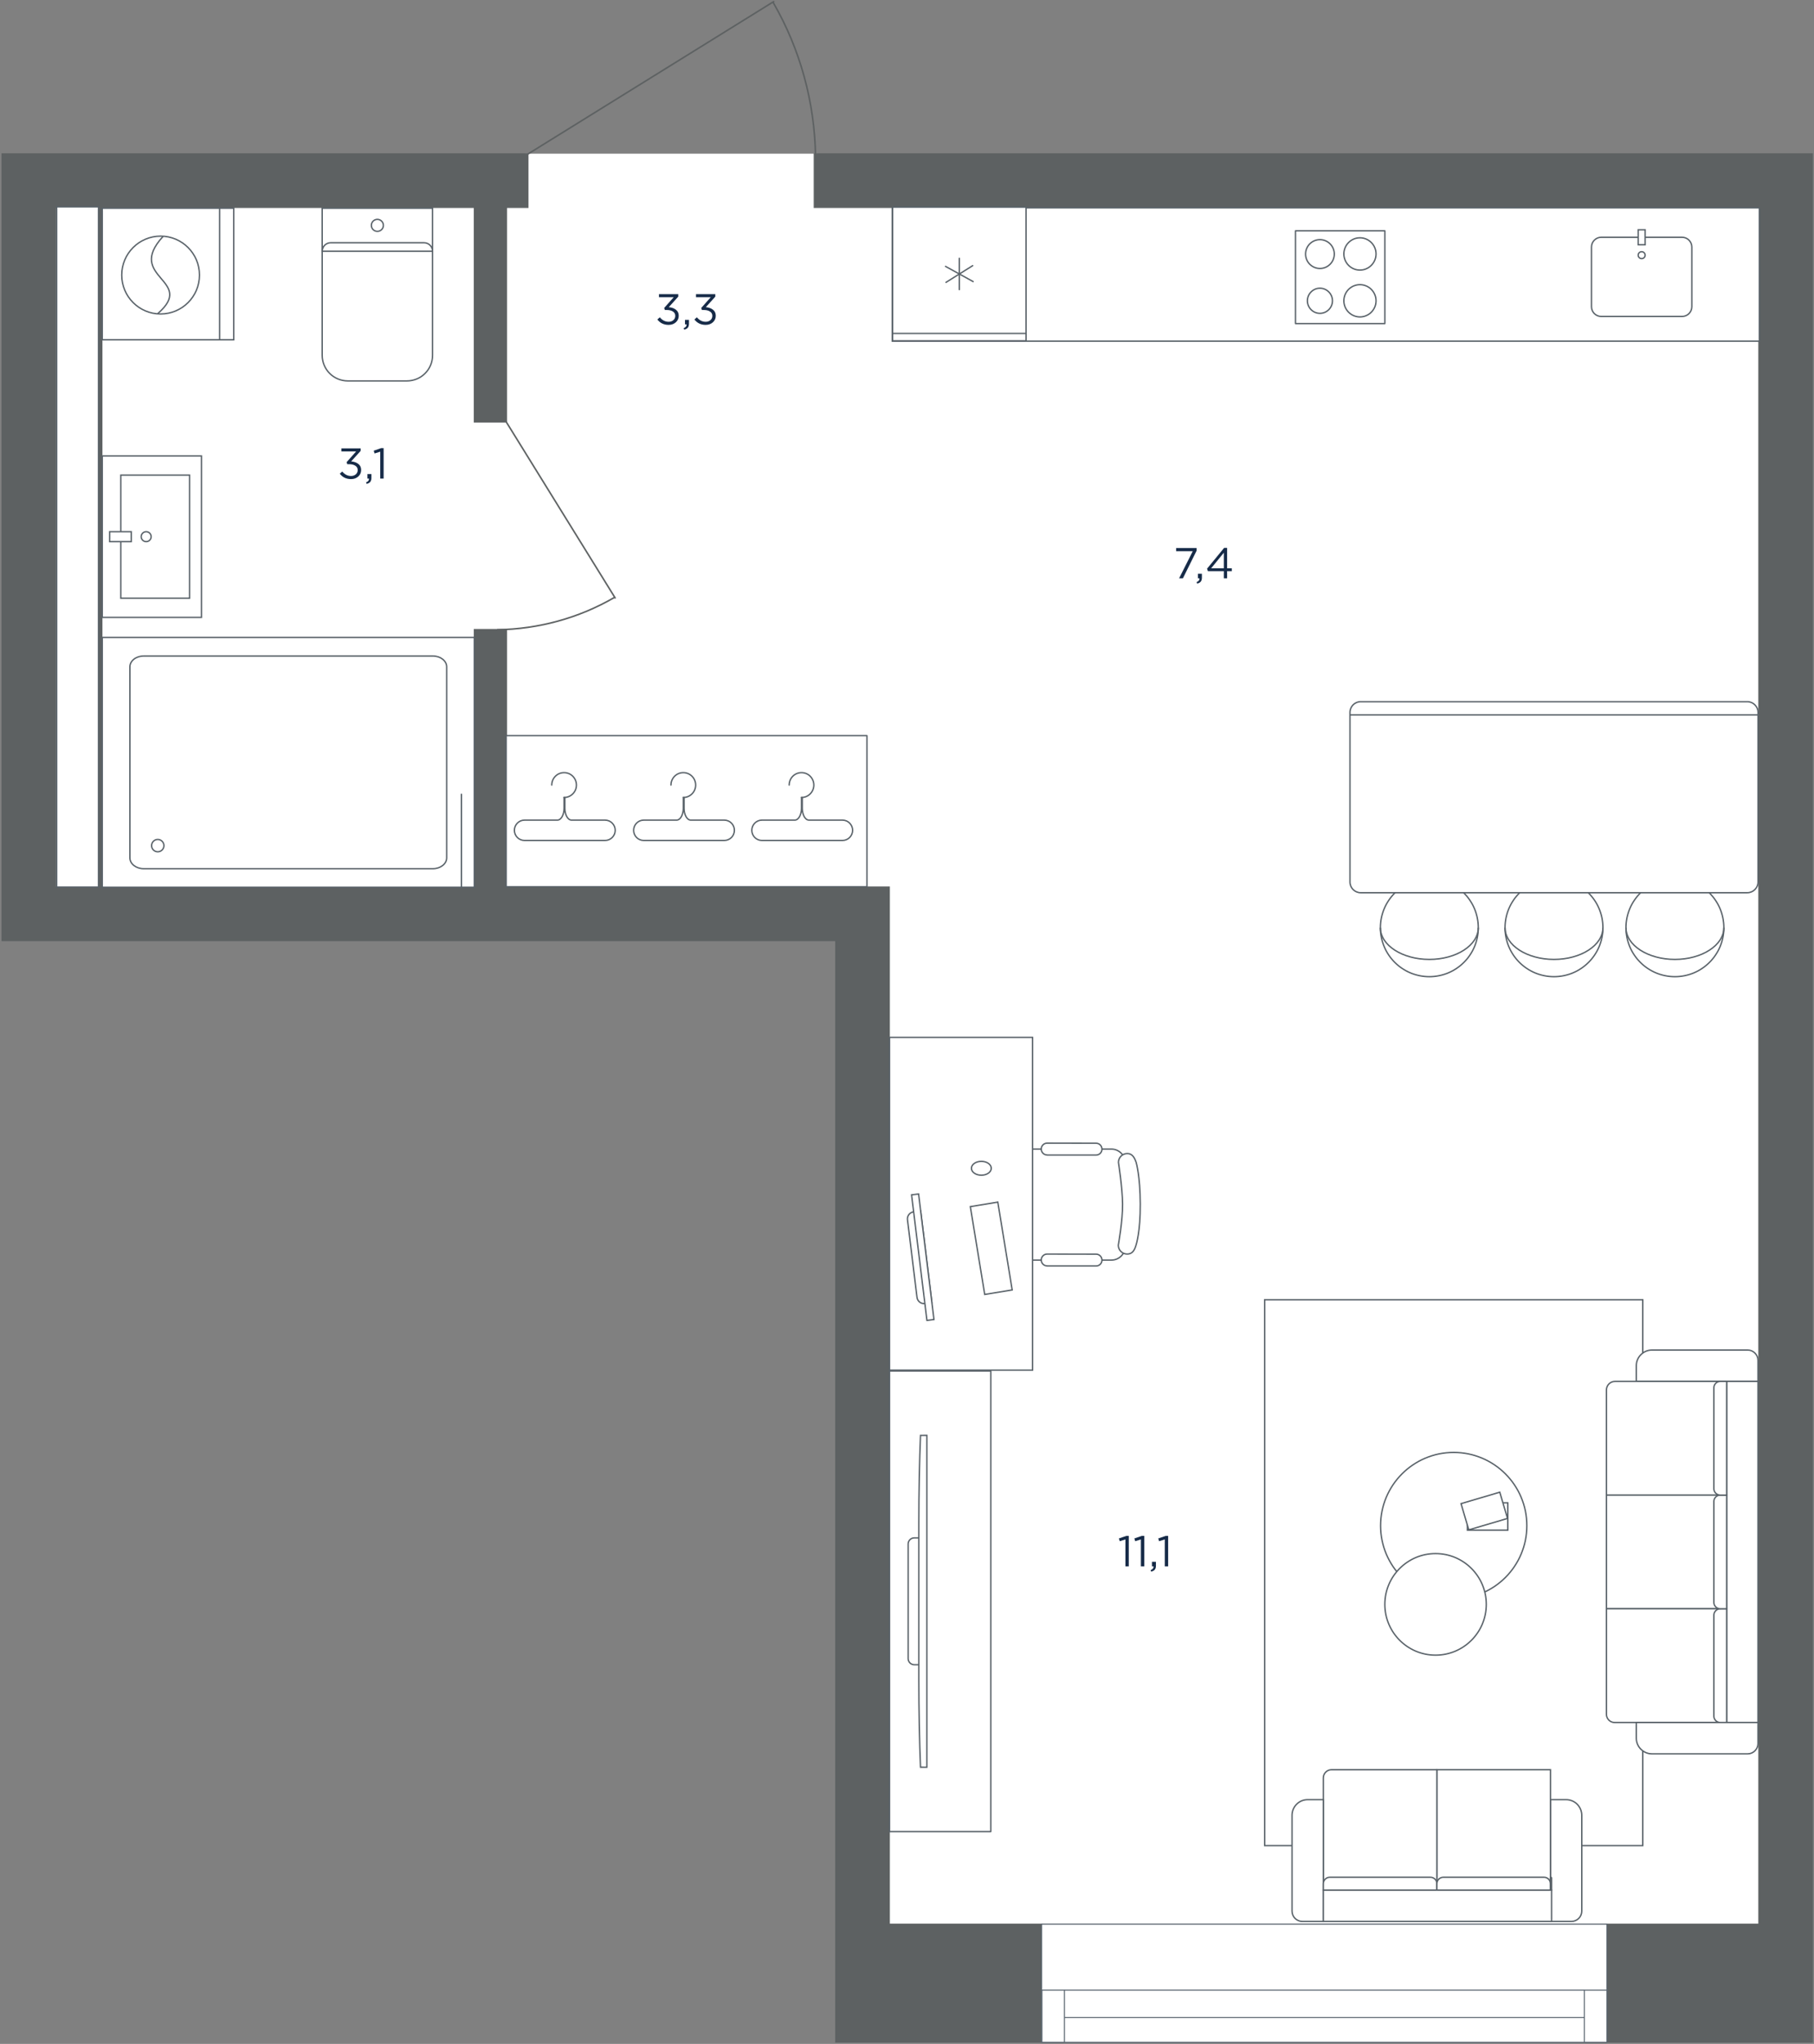 <svg fill="none" height="1988" viewBox="0 0 1765 1988" width="1765" xmlns="http://www.w3.org/2000/svg" xmlns:xlink="http://www.w3.org/1999/xlink"><rect x="0" y="0" width="1765" height="1988" fill="#808080" stroke="none"/><clipPath id="a"><path d="m.5.5h1764v1987h-1764z"/></clipPath><mask id="b" height="1988" maskUnits="userSpaceOnUse" width="1765" x="0" y="0"><path d="m1764.5.5h-1764v1987h1764z" fill="#fff"/></mask><g clip-path="url(#a)"><g mask="url(#b)"><path d="m1735.5 179.5-943-30h-280.5l-494.5 30v710.5h823v1060.5h899v-788.5z" fill="#fff"/><path d="m97.676 189.629v681.8" stroke="#5d6162" stroke-miterlimit="10" stroke-width="4"/><path d="m461.484 612.273h31.333v260.893h-31.333z" fill="#5d6162" stroke="#5d6162" stroke-miterlimit="10"/><path d="m461.484 191.367h31.333v219.15h-31.333z" fill="#5d6162" stroke="#5d6162" stroke-miterlimit="10"/><path d="m513.707 149.625v52.179h-459.548v660.928h811.173v1008.788h845.988v-1669.716h-919.098v-52.179h971.318v1836.685h-950.43v-1071.399h-811.173v-765.286z" fill="#5d6162" stroke="#5d6162" stroke-miterlimit="10"/><path d="m1015.04 1871.52h546.58v114.79h-546.58z" fill="#fff"/><path d="m1013.5 1986.5v-115h550v115z" style="fill-rule:evenodd;clip-rule:evenodd;fill:#fff;stroke:#5a656f;stroke-width:1;stroke-miterlimit:22.926"/><path d="m1563.5 1986.49v-50.76h-21.93v50.76z" fill="#fff" stroke="#5a656f" stroke-miterlimit="22.926" stroke-width="1"/><path d="m1541.57 1935.71h-505.92" stroke="#5a656f" stroke-miterlimit="22.926" stroke-width="1"/><path d="m1541.57 1962.33h-505.92" stroke="#5a656f" stroke-miterlimit="22.926" stroke-width="1"/><path d="m1035.7 1986.48v-50.77h-21.94v50.77z" fill="#fff" stroke="#5a656f" stroke-miterlimit="22.926" stroke-width="1"/><path d="m793.5 152.022c-.794-52.633-14.935-104.107-41.011-149.272m-247.989 152.75 248.352-154" stroke="#5d6162" stroke-linecap="round" stroke-linejoin="round" stroke-miterlimit="3" stroke-width="1.5"/><path d="m484.142 612.5c39.987-.605 79.095-11.369 113.409-31.219m-116.051-188.781 117 189.057" stroke="#5d6162" stroke-linecap="round" stroke-linejoin="round" stroke-miterlimit="3" stroke-width="1.5"/><path d="m1711.83 331.835v-129.67h-843.67v129.67z" fill="#fff" stroke="#586168" stroke-width="1.33"/><path clip-rule="evenodd" d="m1260.5 224.5v90.23h86.94v-90.23z" fill="#fff" fill-rule="evenodd"/><path d="m1260.5 224.5v90.23h86.94v-90.23z" stroke="#586168" stroke-linecap="round" stroke-linejoin="round" stroke-miterlimit="22.926" stroke-width="1.333"/><path clip-rule="evenodd" d="m1270.29 247.111c0 7.726 6.28 14.026 13.99 14.026 7.7 0 13.99-6.3 13.99-14.026s-6.29-14.026-13.99-14.026c-7.71 0-13.99 6.3-13.99 14.026z" fill="#fff" fill-rule="evenodd"/><path d="m1270.29 247.111c0 7.726 6.28 14.026 13.99 14.026 7.7 0 13.99-6.3 13.99-14.026s-6.29-14.026-13.99-14.026c-7.71 0-13.99 6.3-13.99 14.026z" stroke="#586168" stroke-linecap="round" stroke-linejoin="round" stroke-miterlimit="22.926" stroke-width="1.333"/><path clip-rule="evenodd" d="m1307.55 292.573c0 8.645 7.04 15.697 15.66 15.697 8.63 0 15.66-7.052 15.66-15.697 0-8.649-7.03-15.705-15.66-15.705-8.62 0-15.66 7.056-15.66 15.705z" fill="#fff" fill-rule="evenodd"/><path d="m1307.55 292.573c0 8.645 7.04 15.697 15.66 15.697 8.63 0 15.66-7.052 15.66-15.697 0-8.649-7.03-15.705-15.66-15.705-8.62 0-15.66 7.056-15.66 15.705z" stroke="#586168" stroke-linecap="round" stroke-linejoin="round" stroke-miterlimit="22.926" stroke-width="1.333"/><path clip-rule="evenodd" d="m1272.09 292.566c0 6.725 5.48 12.215 12.18 12.215 6.72 0 12.19-5.49 12.19-12.215 0-6.731-5.47-12.221-12.19-12.221-6.7 0-12.18 5.49-12.18 12.221z" fill="#fff" fill-rule="evenodd"/><path d="m1272.09 292.566c0 6.725 5.48 12.215 12.18 12.215 6.72 0 12.19-5.49 12.19-12.215 0-6.731-5.47-12.221-12.19-12.221-6.7 0-12.18 5.49-12.18 12.221z" stroke="#586168" stroke-linecap="round" stroke-linejoin="round" stroke-miterlimit="22.926" stroke-width="1.333"/><path clip-rule="evenodd" d="m1307.55 246.999c0 8.644 7.04 15.7 15.66 15.7 8.63 0 15.66-7.056 15.66-15.7 0-8.65-7.03-15.701-15.66-15.701-8.62 0-15.66 7.051-15.66 15.701z" fill="#fff" fill-rule="evenodd"/><path d="m1307.55 246.999c0 8.644 7.04 15.7 15.66 15.7 8.63 0 15.66-7.056 15.66-15.7 0-8.65-7.03-15.701-15.66-15.701-8.62 0-15.66 7.051-15.66 15.701z" stroke="#586168" stroke-linecap="round" stroke-linejoin="round" stroke-miterlimit="22.926" stroke-width="1.333"/><path clip-rule="evenodd" d="m1548.5 298.345v-58.089c0-5.206 4.26-9.466 9.48-9.466h78.66c5.22 0 9.49 4.26 9.49 9.466v58.089c0 5.211-4.27 9.471-9.49 9.471h-78.66c-5.22 0-9.48-4.26-9.48-9.471z" fill="#fff" fill-rule="evenodd"/><path d="m1548.5 298.345v-58.089c0-5.206 4.26-9.466 9.48-9.466h78.66c5.22 0 9.49 4.26 9.49 9.466v58.089c0 5.211-4.27 9.471-9.49 9.471h-78.66c-5.22 0-9.48-4.26-9.48-9.471z" stroke="#586168" stroke-miterlimit="22.926" stroke-width="1.333"/><path clip-rule="evenodd" d="m1597.32 251.566c-1.87 0-3.38-1.51-3.38-3.374 0-1.859 1.51-3.37 3.38-3.37 1.86 0 3.38 1.511 3.38 3.37 0 1.864-1.52 3.374-3.38 3.374z" fill="#fff" fill-rule="evenodd"/><path d="m1597.32 251.566c-1.87 0-3.38-1.51-3.38-3.374 0-1.859 1.51-3.37 3.38-3.37 1.86 0 3.38 1.511 3.38 3.37 0 1.864-1.52 3.374-3.38 3.374z" stroke="#586168" stroke-miterlimit="22.926" stroke-width="1.333"/><path clip-rule="evenodd" d="m1600.7 238.082h-6.76v-14.581h6.76z" fill="#fff" fill-rule="evenodd"/><path d="m1600.7 238.082h-6.76v-14.581h6.76z" stroke="#586168" stroke-miterlimit="22.926" stroke-width="1.333"/><path d="m998.354 201.5h-129.854v130h129.854z" fill="#fff"/><path d="m998.354 201.5h-129.854v130h129.854z" stroke="#586168" stroke-linecap="round" stroke-linejoin="round" stroke-miterlimit="22.926" stroke-width="1.333"/><path d="m998.354 324.337h-129.854v7.163h129.854z" fill="#fff"/><path d="m998.354 324.337h-129.854v7.163h129.854z" stroke="#586168" stroke-linecap="round" stroke-linejoin="round" stroke-miterlimit="22.926" stroke-width="1.333"/><path d="m920.438 274.637 25.981-16.252" stroke="#586168" stroke-linecap="round" stroke-linejoin="round" stroke-miterlimit="22.926" stroke-width="1.333"/><path d="m946.847 273.879-26.851-14.766" stroke="#586168" stroke-linecap="round" stroke-linejoin="round" stroke-miterlimit="22.926" stroke-width="1.333"/><path d="m933.43 251.27v30.453" stroke="#586168" stroke-linecap="round" stroke-linejoin="round" stroke-miterlimit="22.926" stroke-width="1.333"/><path clip-rule="evenodd" d="m1343.11 902.325c0 26.321 21.32 47.649 47.62 47.649 26.31 0 47.63-21.328 47.63-47.649 0-26.313-21.32-47.649-47.63-47.649-26.3 0-47.62 21.336-47.62 47.649z" fill="#fff" fill-rule="evenodd"/><path d="m1343.11 902.325c0 26.321 21.32 47.649 47.62 47.649 26.31 0 47.63-21.328 47.63-47.649 0-26.313-21.32-47.649-47.63-47.649-26.3 0-47.62 21.336-47.62 47.649z" stroke="#586168" stroke-miterlimit="22.926" stroke-width="1.333"/><path d="m1343.11 902.336c0 17.034 21.32 30.833 47.62 30.833 26.31 0 47.63-13.799 47.63-30.833" stroke="#586168" stroke-miterlimit="22.926" stroke-width="1.333"/><path clip-rule="evenodd" d="m1464.37 902.325c0 26.321 21.33 47.649 47.63 47.649s47.63-21.328 47.63-47.649c0-26.313-21.33-47.649-47.63-47.649s-47.63 21.336-47.63 47.649z" fill="#fff" fill-rule="evenodd"/><path d="m1464.37 902.325c0 26.321 21.33 47.649 47.63 47.649s47.63-21.328 47.63-47.649c0-26.313-21.33-47.649-47.63-47.649s-47.63 21.336-47.63 47.649z" stroke="#586168" stroke-miterlimit="22.926" stroke-width="1.333"/><path d="m1464.37 902.336c0 17.034 21.33 30.833 47.63 30.833s47.63-13.799 47.63-30.833" stroke="#586168" stroke-miterlimit="22.926" stroke-width="1.333"/><path clip-rule="evenodd" d="m1582.04 902.325c0 26.321 21.33 47.649 47.63 47.649s47.63-21.328 47.63-47.649c0-26.313-21.33-47.649-47.63-47.649s-47.63 21.336-47.63 47.649z" fill="#fff" fill-rule="evenodd"/><path d="m1582.04 902.325c0 26.321 21.33 47.649 47.63 47.649s47.63-21.328 47.63-47.649c0-26.313-21.33-47.649-47.63-47.649s-47.63 21.336-47.63 47.649z" stroke="#586168" stroke-miterlimit="22.926" stroke-width="1.333"/><path d="m1582.04 902.336c0 17.034 21.33 30.833 47.63 30.833s47.63-13.799 47.63-30.833" stroke="#586168" stroke-miterlimit="22.926" stroke-width="1.333"/><path clip-rule="evenodd" d="m1313.5 692.913v164.966c0 5.729 4.67 10.421 10.4 10.421h376.22c5.73 0 10.41-4.692 10.41-10.421v-164.966c0-5.728-4.68-10.413-10.41-10.413h-376.22c-5.73 0-10.4 4.685-10.4 10.413z" fill="#fff" fill-rule="evenodd"/><path d="m1313.5 692.913v164.966c0 5.729 4.67 10.421 10.4 10.421h376.22c5.73 0 10.41-4.692 10.41-10.421v-164.966c0-5.728-4.68-10.413-10.41-10.413h-376.22c-5.73 0-10.4 4.685-10.4 10.413z" stroke="#586168" stroke-miterlimit="22.926" stroke-width="1.333"/><path d="m1313.5 695.316h397.03" stroke="#586168" stroke-miterlimit="22.926" stroke-width="1.333"/><path clip-rule="evenodd" d="m1230.5 1795.11v-530.9h367.88v530.9z" fill="#fff" fill-rule="evenodd"/><path d="m1230.5 1795.11v-530.9h367.88v530.9z" stroke="#586168" stroke-miterlimit="22.926" stroke-width="1.333"/><path clip-rule="evenodd" d="m1710.47 1323.14v20.48h-118.37v-15.25c0-8.39 6.86-15.24 15.24-15.24h93.13c5.5 0 10 4.5 10 10.01z" fill="#fff" fill-rule="evenodd"/><path d="m1710.47 1323.14v20.48h-118.37v-15.25c0-8.39 6.86-15.24 15.24-15.24h93.13c5.5 0 10 4.5 10 10.01z" stroke="#586168" stroke-miterlimit="22.926" stroke-width="1.333"/><path clip-rule="evenodd" d="m1680.01 1343.62v110.59h-116.95v-102.3c0-4.57 3.73-8.29 8.28-8.29z" fill="#fff" fill-rule="evenodd"/><path d="m1680.01 1343.62v110.59h-116.95v-102.3c0-4.57 3.73-8.29 8.28-8.29z" stroke="#586168" stroke-miterlimit="22.926" stroke-width="1.333"/><path clip-rule="evenodd" d="m1680.01 1454.2v110.59h-116.95v-110.59z" fill="#fff" fill-rule="evenodd"/><path d="m1680.01 1454.2v110.59h-116.95v-110.59z" stroke="#586168" stroke-miterlimit="22.926" stroke-width="1.333"/><path clip-rule="evenodd" d="m1680.01 1564.79v110.59h-109.05c-4.34 0-7.9-3.55-7.9-7.9v-102.69z" fill="#fff" fill-rule="evenodd"/><path d="m1680.01 1564.79v110.59h-109.05c-4.34 0-7.9-3.55-7.9-7.9v-102.69z" stroke="#586168" stroke-miterlimit="22.926" stroke-width="1.333"/><path clip-rule="evenodd" d="m1710.47 1675.38v20.48c0 5.51-4.5 10.02-10.01 10.02h-93.12c-8.38 0-15.24-6.86-15.24-15.25v-15.25z" fill="#fff" fill-rule="evenodd"/><path d="m1710.47 1675.38v20.48c0 5.51-4.5 10.02-10.01 10.02h-93.12c-8.38 0-15.24-6.86-15.24-15.25v-15.25z" stroke="#586168" stroke-miterlimit="22.926" stroke-width="1.333"/><path clip-rule="evenodd" d="m1680.01 1343.61h30.46v331.77h-30.46z" fill="#fff" fill-rule="evenodd"/><path d="m1680.01 1343.61h30.46v331.77h-30.46z" stroke="#586168" stroke-miterlimit="22.926" stroke-width="1.333"/><path clip-rule="evenodd" d="m1680.01 1564.79v110.59h-6.22c-3.42 0-6.21-2.8-6.21-6.22v-98.15c0-3.42 2.79-6.22 6.21-6.22z" fill="#fff" fill-rule="evenodd"/><path d="m1680.01 1564.79v110.59h-6.22c-3.42 0-6.21-2.8-6.21-6.22v-98.15c0-3.42 2.79-6.22 6.21-6.22z" stroke="#586168" stroke-miterlimit="22.926" stroke-width="1.333"/><path clip-rule="evenodd" d="m1680.01 1454.2v110.59h-6.22c-3.42 0-6.21-2.8-6.21-6.22v-98.14c0-3.43 2.79-6.23 6.21-6.23z" fill="#fff" fill-rule="evenodd"/><path d="m1680.01 1454.2v110.59h-6.22c-3.42 0-6.21-2.8-6.21-6.22v-98.14c0-3.43 2.79-6.23 6.21-6.23z" stroke="#586168" stroke-miterlimit="22.926" stroke-width="1.333"/><path clip-rule="evenodd" d="m1680.01 1343.62v110.59h-6.22c-3.42 0-6.21-2.8-6.21-6.23v-98.14c0-3.42 2.79-6.22 6.21-6.22z" fill="#fff" fill-rule="evenodd"/><path d="m1680.01 1343.62v110.59h-6.22c-3.42 0-6.21-2.8-6.21-6.23v-98.14c0-3.42 2.79-6.22 6.21-6.22z" stroke="#586168" stroke-miterlimit="22.926" stroke-width="1.333"/><path clip-rule="evenodd" d="m1343.28 1483.94c0-39.34 31.86-71.23 71.16-71.23 39.31 0 71.17 31.89 71.17 71.23 0 39.33-31.86 71.22-71.17 71.22-39.3 0-71.16-31.89-71.16-71.22z" fill="#fff" fill-rule="evenodd"/><path d="m1343.28 1483.94c0-39.34 31.86-71.23 71.16-71.23 39.31 0 71.17 31.89 71.17 71.23 0 39.33-31.86 71.22-71.17 71.22-39.3 0-71.16-31.89-71.16-71.22z" stroke="#586168" stroke-miterlimit="22.926" stroke-width="1.333"/><path clip-rule="evenodd" d="m1347.42 1560.48c0-27.28 22.1-49.4 49.36-49.4 27.27 0 49.37 22.12 49.37 49.4 0 27.29-22.1 49.41-49.37 49.41-27.26 0-49.36-22.12-49.36-49.41z" fill="#fff" fill-rule="evenodd"/><path d="m1347.42 1560.48c0-27.28 22.1-49.4 49.36-49.4 27.27 0 49.37 22.12 49.37 49.4 0 27.29-22.1 49.41-49.37 49.41-27.26 0-49.36-22.12-49.36-49.41z" stroke="#586168" stroke-miterlimit="22.926" stroke-width="1.333"/><path d="m1427.77 1488.33v-26.61h39.3v26.61z" stroke="#586168" stroke-miterlimit="22.926" stroke-width="1.333"/><path clip-rule="evenodd" d="m1429.09 1488.03-7.52-25.52 37.69-11.12 7.52 25.52z" fill="#fff" fill-rule="evenodd"/><path d="m1429.09 1488.03-7.52-25.52 37.69-11.12 7.52 25.52z" stroke="#586168" stroke-miterlimit="22.926" stroke-width="1.333"/><path clip-rule="evenodd" d="m1529.04 1868.87h-20.47v-118.47h15.24c8.38 0 15.23 6.86 15.23 15.25v93.21c0 5.5-4.5 10.01-10 10.01z" fill="#fff" fill-rule="evenodd"/><path d="m1529.04 1868.87h-20.47v-118.47h15.24c8.38 0 15.23 6.86 15.23 15.25v93.21c0 5.5-4.5 10.01-10 10.01z" stroke="#586168" stroke-miterlimit="22.926" stroke-width="1.333"/><path clip-rule="evenodd" d="m1508.57 1838.38h-110.49v-117.04h110.49z" fill="#fff" fill-rule="evenodd"/><path d="m1508.57 1838.38h-110.49v-117.04h110.49z" stroke="#586168" stroke-miterlimit="22.926" stroke-width="1.333"/><path clip-rule="evenodd" d="m1398.08 1838.38h-110.5v-109.14c0-4.35 3.55-7.9 7.89-7.9h102.61z" fill="#fff" fill-rule="evenodd"/><path d="m1398.08 1838.38h-110.5v-109.14c0-4.35 3.55-7.9 7.89-7.9h102.61z" stroke="#586168" stroke-miterlimit="22.926" stroke-width="1.333"/><path clip-rule="evenodd" d="m1287.59 1868.87h-20.46c-5.5 0-10.01-4.51-10.01-10.02v-93.2c0-8.39 6.86-15.25 15.24-15.25h15.23z" fill="#fff" fill-rule="evenodd"/><path d="m1287.59 1868.87h-20.46c-5.5 0-10.01-4.51-10.01-10.02v-93.2c0-8.39 6.86-15.25 15.24-15.25h15.23z" stroke="#586168" stroke-miterlimit="22.926" stroke-width="1.333"/><path clip-rule="evenodd" d="m1509.68 1838.38v30.49h-222.1v-30.49z" fill="#fff" fill-rule="evenodd"/><path d="m1509.68 1838.38v30.49h-222.1v-30.49z" stroke="#586168" stroke-miterlimit="22.926" stroke-width="1.333"/><path clip-rule="evenodd" d="m1398.08 1838.38h-110.5v-6.22c0-3.43 2.8-6.23 6.22-6.23h98.06c3.42 0 6.22 2.8 6.22 6.23z" fill="#fff" fill-rule="evenodd"/><path d="m1398.08 1838.38h-110.5v-6.22c0-3.43 2.8-6.23 6.22-6.23h98.06c3.42 0 6.22 2.8 6.22 6.23z" stroke="#586168" stroke-miterlimit="22.926" stroke-width="1.333"/><path clip-rule="evenodd" d="m1508.57 1838.38h-110.49v-6.22c0-3.43 2.8-6.23 6.22-6.23h98.06c3.42 0 6.21 2.8 6.21 6.23z" fill="#fff" fill-rule="evenodd"/><path d="m1508.57 1838.38h-110.49v-6.22c0-3.43 2.8-6.23 6.22-6.23h98.06c3.42 0 6.21 2.8 6.21 6.23z" stroke="#586168" stroke-miterlimit="22.926" stroke-width="1.333"/><path clip-rule="evenodd" d="m1509.68 1838.38h-1.11v-11.89c0-.31.25-.56.55-.56.31 0 .56.25.56.56z" fill="#fff" fill-rule="evenodd"/><path d="m1509.68 1838.38h-1.11v-11.89c0-.31.25-.56.55-.56.31 0 .56.25.56.56z" stroke="#586168" stroke-miterlimit="22.926" stroke-width="1.333"/><path clip-rule="evenodd" d="m964.035 1781.5h-98.534v-448h98.534z" fill="#fff" fill-rule="evenodd"/><path d="m964.035 1781.5h-98.534v-448h98.534z" stroke="#586168" stroke-linecap="round" stroke-linejoin="round" stroke-miterlimit="22.926" stroke-width="1.333"/><path d="m895.492 1495.83h-5.933c-3.263 0-5.927 2.66-5.927 5.92v111.51c0 3.26 2.664 5.92 5.927 5.92h5.933z" stroke="#586168" stroke-miterlimit="22.926" stroke-width="1.333"/><path d="m894.001 1632.63c0 32.07.618 61.79 1.647 86.22l6.2.02v-322.77l-6.2.04c-1.029 24.38-1.647 54.14-1.647 86.2z" fill="#fff"/><path d="m894.001 1632.63c0 32.07.618 61.79 1.647 86.22l6.2.02v-322.77l-6.2.04c-1.029 24.38-1.647 54.14-1.647 86.2z" stroke="#586168" stroke-miterlimit="10" stroke-width="1.333"/><path clip-rule="evenodd" d="m1094.96 1131.29v80.75c0 7.49-6.12 13.61-13.59 13.61h-79.12c-7.475 0-13.593-6.12-13.593-13.61v-80.75c0-7.48 6.118-13.61 13.593-13.61h79.12c7.47 0 13.59 6.13 13.59 13.61z" fill="#fff" fill-rule="evenodd"/><path d="m1094.96 1131.29v80.75c0 7.49-6.12 13.61-13.59 13.61h-79.12c-7.475 0-13.593-6.12-13.593-13.61v-80.75c0-7.48 6.118-13.61 13.593-13.61h79.12c7.47 0 13.59 6.13 13.59 13.61z" stroke="#586168" stroke-miterlimit="22.926" stroke-width="1.333"/><path clip-rule="evenodd" d="m1013.1 1225.52h.01c0 3.18 2.57 5.76 5.74 5.77v.08h47.61c3.17.02 5.74-2.56 5.75-5.73v-.01c0-3.17-2.56-5.75-5.73-5.77l-47.62-.08c-3.17 0-5.75 2.57-5.76 5.74z" fill="#fff" fill-rule="evenodd"/><path d="m1013.1 1225.52h.01c0 3.18 2.57 5.76 5.74 5.77v.08h47.61c3.17.02 5.74-2.56 5.75-5.73v-.01c0-3.17-2.56-5.75-5.73-5.77l-47.62-.08c-3.17 0-5.75 2.57-5.76 5.74z" stroke="#586168" stroke-linecap="round" stroke-linejoin="round" stroke-miterlimit="10" stroke-width="1.333"/><path clip-rule="evenodd" d="m1013.1 1117.62h.01c0 3.18 2.57 5.76 5.74 5.77v.08h47.61c3.17.02 5.74-2.56 5.75-5.73v-.01c0-3.17-2.56-5.76-5.73-5.77l-47.62-.08c-3.17 0-5.75 2.57-5.76 5.74z" fill="#fff" fill-rule="evenodd"/><path d="m1013.1 1117.62h.01c0 3.18 2.57 5.76 5.74 5.77v.08h47.61c3.17.02 5.74-2.56 5.75-5.73v-.01c0-3.17-2.56-5.76-5.73-5.77l-47.62-.08c-3.17 0-5.75 2.57-5.76 5.74z" stroke="#586168" stroke-linecap="round" stroke-linejoin="round" stroke-miterlimit="10" stroke-width="1.333"/><path clip-rule="evenodd" d="m1105.32 1211.16s4.33-12.73 4.18-40.12c-.15-27.41-4.03-40.41-4.03-40.41-1.59-4.76-3.85-8.63-8.61-8.64-4.76 0-8.63 3.85-8.64 8.61v-.01s3.86 24.46 4.04 40.48-4.17 40.05-4.17 40.05c-.02 4.77 3.82 8.63 8.58 8.65l.03.01c4.74 0 7.08-3.22 8.62-8.62z" fill="#fff" fill-rule="evenodd"/><path d="m1105.32 1211.16s4.33-12.73 4.18-40.12c-.15-27.41-4.03-40.41-4.03-40.41-1.59-4.76-3.85-8.63-8.61-8.64-4.76 0-8.63 3.85-8.64 8.61v-.01s3.86 24.46 4.04 40.48-4.17 40.05-4.17 40.05c-.02 4.77 3.82 8.63 8.58 8.65l.03.01c4.74 0 7.08-3.22 8.62-8.62z" stroke="#586168" stroke-linecap="round" stroke-linejoin="round" stroke-miterlimit="10" stroke-width="1.333"/><path clip-rule="evenodd" d="m1004.69 1009.04v323.64h-139.189v-323.64z" fill="#fff" fill-rule="evenodd"/><path d="m1004.69 1009.04v323.64h-139.189v-323.64z" stroke="#586168" stroke-miterlimit="22.926" stroke-width="1.333"/><path clip-rule="evenodd" d="m970.849 1169.24 13.999 85.42-26.726 4.39-14.001-85.42z" fill="#fff" fill-rule="evenodd"/><path d="m970.849 1169.24 13.999 85.42-26.726 4.39-14.001-85.42z" stroke="#586168" stroke-miterlimit="22.926" stroke-width="1.333"/><path clip-rule="evenodd" d="m964.488 1136.33c0 3.73-4.317 6.74-9.646 6.74-5.328 0-9.646-3.01-9.646-6.74 0-3.72 4.318-6.74 9.646-6.74 5.329 0 9.646 3.02 9.646 6.74z" fill="#fff" fill-rule="evenodd"/><path d="m964.488 1136.33c0 3.73-4.317 6.74-9.646 6.74-5.328 0-9.646-3.01-9.646-6.74 0-3.72 4.318-6.74 9.646-6.74 5.329 0 9.646 3.02 9.646 6.74z" stroke="#586168" stroke-miterlimit="22.926" stroke-width="1.333"/><path clip-rule="evenodd" d="m895.794 1177.86 10.933 89.23-6.824.83c-3.758.47-7.198-2.23-7.66-5.99l-9.261-75.56c-.457-3.77 2.233-7.21 5.986-7.67z" fill="#fff" fill-rule="evenodd"/><path d="m895.794 1177.86 10.933 89.23-6.824.83c-3.758.47-7.198-2.23-7.66-5.99l-9.261-75.56c-.457-3.77 2.233-7.21 5.986-7.67z" stroke="#586168" stroke-miterlimit="22.926" stroke-width="1.333"/><path clip-rule="evenodd" d="m908.723 1283.43-6.827.84-14.954-122.08 6.826-.84z" fill="#fff" fill-rule="evenodd"/><path d="m908.723 1283.43-6.827.84-14.954-122.08 6.826-.84z" stroke="#586168" stroke-miterlimit="22.926" stroke-width="1.333"/><path clip-rule="evenodd" d="m843.5 715.5h-351v147h351z" fill="#fff" fill-rule="evenodd"/><g stroke-miterlimit="22.926"><path d="m843.5 715.5h-351v147h351z" stroke="#586168" stroke-linecap="round" stroke-linejoin="round" stroke-width="1.333"/><path d="m548.845 775.666v10.602c0 5.82-2.679 11.425-6.555 11.425s-8.508 0-8.508 0h-23.438c-5.42 0-9.844 4.451-9.844 9.903 0 5.447 4.424 9.904 9.844 9.904h78.387c5.414 0 9.845-4.457 9.845-9.904 0-5.446-4.431-9.903-9.845-9.903h-24.08s-4.633 0-8.508 0c-3.876 0-6.555-5.605-6.555-11.425 0-5.821 0-10.602 0-10.602z" stroke="#586168" stroke-width="1.333"/><path d="m536.84 763.587c0-6.676 5.376-12.085 12.006-12.085 6.636 0 12.012 5.409 12.012 12.085 0 6.677-5.376 12.085-12.012 12.085" stroke="#586168" stroke-linecap="round" stroke-width="1.333"/><path d="m664.845 775.666v10.602c0 5.82-2.679 11.425-6.555 11.425s-8.508 0-8.508 0h-23.438c-5.42 0-9.844 4.451-9.844 9.903 0 5.447 4.424 9.904 9.844 9.904h78.387c5.414 0 9.845-4.457 9.845-9.904 0-5.446-4.431-9.903-9.845-9.903h-24.08s-4.633 0-8.508 0c-3.876 0-6.555-5.605-6.555-11.425 0-5.821 0-10.602 0-10.602z" stroke="#586168" stroke-width="1.333"/><path d="m652.84 763.587c0-6.676 5.376-12.085 12.006-12.085 6.636 0 12.012 5.409 12.012 12.085 0 6.677-5.376 12.085-12.012 12.085" stroke="#586168" stroke-linecap="round" stroke-width="1.333"/><path d="m779.845 775.666v10.602c0 5.82-2.679 11.425-6.555 11.425s-8.508 0-8.508 0h-23.438c-5.42 0-9.844 4.451-9.844 9.903 0 5.447 4.424 9.904 9.844 9.904h78.387c5.414 0 9.845-4.457 9.845-9.904 0-5.446-4.431-9.903-9.845-9.903h-24.08s-4.633 0-8.508 0c-3.876 0-6.555-5.605-6.555-11.425 0-5.821 0-10.602 0-10.602z" stroke="#586168" stroke-width="1.333"/><path d="m767.84 763.587c0-6.676 5.376-12.085 12.006-12.085 6.636 0 12.012 5.409 12.012 12.085 0 6.677-5.376 12.085-12.012 12.085" stroke="#586168" stroke-linecap="round" stroke-width="1.333"/></g><path clip-rule="evenodd" d="m99.501 620.025 0 242.963h361.999v-242.963z" fill="#fff" fill-rule="evenodd"/><path d="m99.501 620.025 0 242.963h361.999v-242.963z" stroke="#586168" stroke-miterlimit="22.926" stroke-width="1.333"/><path clip-rule="evenodd" d="m126.382 648.563v185.886c0 5.769 6.046 10.496 13.424 10.496h281.383c7.387 0 13.424-4.727 13.424-10.496v-185.886c0-5.776-6.037-10.497-13.424-10.497h-281.383c-7.378 0-13.424 4.721-13.424 10.497z" fill="#fff" fill-rule="evenodd"/><path d="m126.382 648.563v185.886c0 5.769 6.046 10.496 13.424 10.496h281.383c7.387 0 13.424-4.727 13.424-10.496v-185.886c0-5.776-6.037-10.497-13.424-10.497h-281.383c-7.378 0-13.424 4.721-13.424 10.497z" stroke="#586168" stroke-miterlimit="22.926" stroke-width="1.333"/><path clip-rule="evenodd" d="m153.346 818.923c-3.41 0-6.181 2.167-6.181 4.834 0 2.666 2.771 4.833 6.181 4.833s6.181-2.167 6.181-4.833c0-2.667-2.771-4.834-6.181-4.834z" fill="#fff" fill-rule="evenodd"/><path d="m153.5 816.5c-3.31 0-6 2.69-6 6s2.69 6 6 6 6-2.69 6-6-2.69-6-6-6z" stroke="#586168" stroke-miterlimit="22.926" stroke-width="1.333"/><path d="m448.941 862.988v-90.945" stroke="#586168" stroke-miterlimit="22.926" stroke-width="1.333"/><path clip-rule="evenodd" d="m196.008 600.5v-157h-96.507v157z" fill="#fff" fill-rule="evenodd"/><path d="m196.008 600.5v-157h-96.507v157z" stroke="#586168" stroke-miterlimit="22.926" stroke-width="1.333"/><path clip-rule="evenodd" d="m184.461 581.875v-119.761h-66.916v119.761z" fill="#fff" fill-rule="evenodd"/><path d="m184.461 581.875v-119.761h-66.916v119.761z" stroke="#586168" stroke-miterlimit="22.926" stroke-width="1.333"/><path clip-rule="evenodd" d="m147.078 521.999c0-2.678-2.179-4.849-4.851-4.849-2.679 0-4.846 2.171-4.846 4.849 0 2.677 2.167 4.849 4.846 4.849 2.672 0 4.851-2.172 4.851-4.849z" fill="#fff" fill-rule="evenodd"/><path d="m147.078 521.999c0-2.678-2.179-4.849-4.851-4.849-2.679 0-4.846 2.171-4.846 4.849 0 2.677 2.167 4.849 4.846 4.849 2.672 0 4.851-2.172 4.851-4.849z" stroke="#586168" stroke-miterlimit="22.926" stroke-width="1.333"/><path clip-rule="evenodd" d="m127.684 526.848v-9.698h-20.968v9.698z" fill="#fff" fill-rule="evenodd"/><path d="m127.684 526.848v-9.698h-20.968v9.698z" stroke="#586168" stroke-miterlimit="22.926" stroke-width="1.333"/><path clip-rule="evenodd" d="m99.499 330.5v-127.998h127.924v127.998z" fill="#fff" fill-rule="evenodd"/><path d="m99.499 330.5v-127.998h127.924v127.998z" stroke="#586168" stroke-miterlimit="22.926" stroke-width="1.333"/><path clip-rule="evenodd" d="m118.431 267.538c0-20.903 16.936-37.849 37.827-37.849 20.896 0 37.832 16.946 37.832 37.849s-16.936 37.849-37.832 37.849c-20.891 0-37.827-16.946-37.827-37.849z" fill="#fff" fill-rule="evenodd"/><path d="m118.431 267.538c0-20.903 16.936-37.849 37.827-37.849 20.896 0 37.832 16.946 37.832 37.849s-16.936 37.849-37.832 37.849c-20.891 0-37.827-16.946-37.827-37.849z" stroke="#586168" stroke-miterlimit="22.926" stroke-width="1.333"/><path d="m213.664 330.5v-127.998" stroke="#586168" stroke-miterlimit="22.926" stroke-width="1.333"/><path d="m153.658 304.883c37.521-32.672-31.954-34.446 4.799-74.714" stroke="#586168" stroke-linecap="round" stroke-linejoin="round" stroke-miterlimit="22.926" stroke-width="1.333"/><path d="m420.867 202.5v143.111c0 13.758-11.163 24.889-24.904 24.889h-57.558c-13.77 0-24.905-11.131-24.905-24.889v-24.897-26.188-92.026z" fill="#fff"/><path d="m420.867 202.5v143.111c0 13.758-11.163 24.889-24.904 24.889h-57.558c-13.77 0-24.905-11.131-24.905-24.889v-24.897-26.188-92.026z" stroke="#586168" stroke-miterlimit="10" stroke-width="1.333"/><path d="m313.507 244.387c0-4.586 3.698-8.283 8.299-8.283h9.578 9.585 52.408 9.606 9.578c4.581 0 8.306 3.697 8.306 8.283z" fill="#fff"/><path d="m313.507 244.387c0-4.586 3.698-8.283 8.299-8.283h9.578 9.585 52.408 9.606 9.578c4.581 0 8.306 3.697 8.306 8.283z" stroke="#586168" stroke-miterlimit="10" stroke-width="1.333"/><path clip-rule="evenodd" d="m367.174 225.047c3.232 0 5.846-2.613 5.846-5.837s-2.614-5.844-5.846-5.844c-3.225 0-5.845 2.62-5.845 5.844s2.62 5.837 5.845 5.837z" fill="#fff" fill-rule="evenodd"/><path d="m367.174 225.047c3.232 0 5.846-2.613 5.846-5.837s-2.614-5.844-5.846-5.844c-3.225 0-5.845 2.62-5.845 5.844s2.62 5.837 5.845 5.837z" stroke="#586168" stroke-miterlimit="22.926" stroke-width="1.333"/><path d="m95.835 201.165h-40.67v661.67h40.67z" fill="#fff" stroke="#586168" stroke-width="1.33"/><path d="m341.562 466.004c-4.62 0-8.274-1.75-10.962-5.25l2.394-2.142c2.38 2.912 5.25 4.368 8.61 4.368 1.82 0 3.346-.532 4.578-1.596s1.848-2.464 1.848-4.2c0-1.792-.756-3.178-2.268-4.158-1.512-1.008-3.5-1.512-5.964-1.512h-1.89l-.672-1.974 9.282-10.458h-14.364v-2.982h18.774v2.436l-9.24 10.248c2.8.224 5.11 1.036 6.93 2.436 1.848 1.372 2.772 3.346 2.772 5.922s-.952 4.704-2.856 6.384c-1.876 1.652-4.2 2.478-6.972 2.478zm15.132 4.62-.504-1.47c1.876-.7 2.814-1.778 2.814-3.234v-.42h-1.512v-4.41h3.864v3.78c0 1.68-.378 2.968-1.134 3.864-.728.896-1.904 1.526-3.528 1.89zm13.285-5.124v-26.166l-5.544 1.722-.798-2.688 7.182-2.478h2.436v29.61z" fill="#162b48"/><path d="m650.562 316.004c-4.62 0-8.274-1.75-10.962-5.25l2.394-2.142c2.38 2.912 5.25 4.368 8.61 4.368 1.82 0 3.346-.532 4.578-1.596s1.848-2.464 1.848-4.2c0-1.792-.756-3.178-2.268-4.158-1.512-1.008-3.5-1.512-5.964-1.512h-1.89l-.672-1.974 9.282-10.458h-14.364v-2.982h18.774v2.436l-9.24 10.248c2.8.224 5.11 1.036 6.93 2.436 1.848 1.372 2.772 3.346 2.772 5.922s-.952 4.704-2.856 6.384c-1.876 1.652-4.2 2.478-6.972 2.478zm15.132 4.62-.504-1.47c1.876-.7 2.814-1.778 2.814-3.234v-.42h-1.512v-4.41h3.864v3.78c0 1.68-.378 2.968-1.134 3.864-.728.896-1.904 1.526-3.528 1.89zm20.921-4.62c-4.62 0-8.274-1.75-10.962-5.25l2.394-2.142c2.38 2.912 5.25 4.368 8.61 4.368 1.82 0 3.346-.532 4.578-1.596s1.848-2.464 1.848-4.2c0-1.792-.756-3.178-2.268-4.158-1.512-1.008-3.5-1.512-5.964-1.512h-1.89l-.672-1.974 9.282-10.458h-14.364v-2.982h18.774v2.436l-9.24 10.248c2.8.224 5.11 1.036 6.93 2.436 1.848 1.372 2.772 3.346 2.772 5.922s-.952 4.704-2.856 6.384c-1.876 1.652-4.2 2.478-6.972 2.478z" fill="#162b48"/><path d="m1147.25 562.5 13.28-26.376h-16.17v-3.024h19.95v2.478l-13.36 26.922zm17.52 5.124-.5-1.47c1.87-.7 2.81-1.778 2.81-3.234v-.42h-1.51v-4.41h3.86v3.78c0 1.68-.37 2.968-1.13 3.864-.73.896-1.9 1.526-3.53 1.89zm26-5.124v-6.972h-15.49l-.84-2.394 16.63-20.244h2.9v19.866h4.57v2.772h-4.57v6.972zm-12.34-9.744h12.34v-15.162z" fill="#162b48"/><path d="m1095.02 1523.5v-26.17l-5.55 1.73-.79-2.69 7.18-2.48h2.43v29.61zm15.05 0v-26.17l-5.54 1.73-.8-2.69 7.18-2.48h2.44v29.61zm9.97 5.12-.5-1.47c1.87-.7 2.81-1.77 2.81-3.23v-.42h-1.51v-4.41h3.86v3.78c0 1.68-.37 2.97-1.13 3.86-.73.9-1.9 1.53-3.53 1.89zm13.29-5.12v-26.17l-5.55 1.73-.8-2.69 7.19-2.48h2.43v29.61z" fill="#162b48"/></g></g></svg>